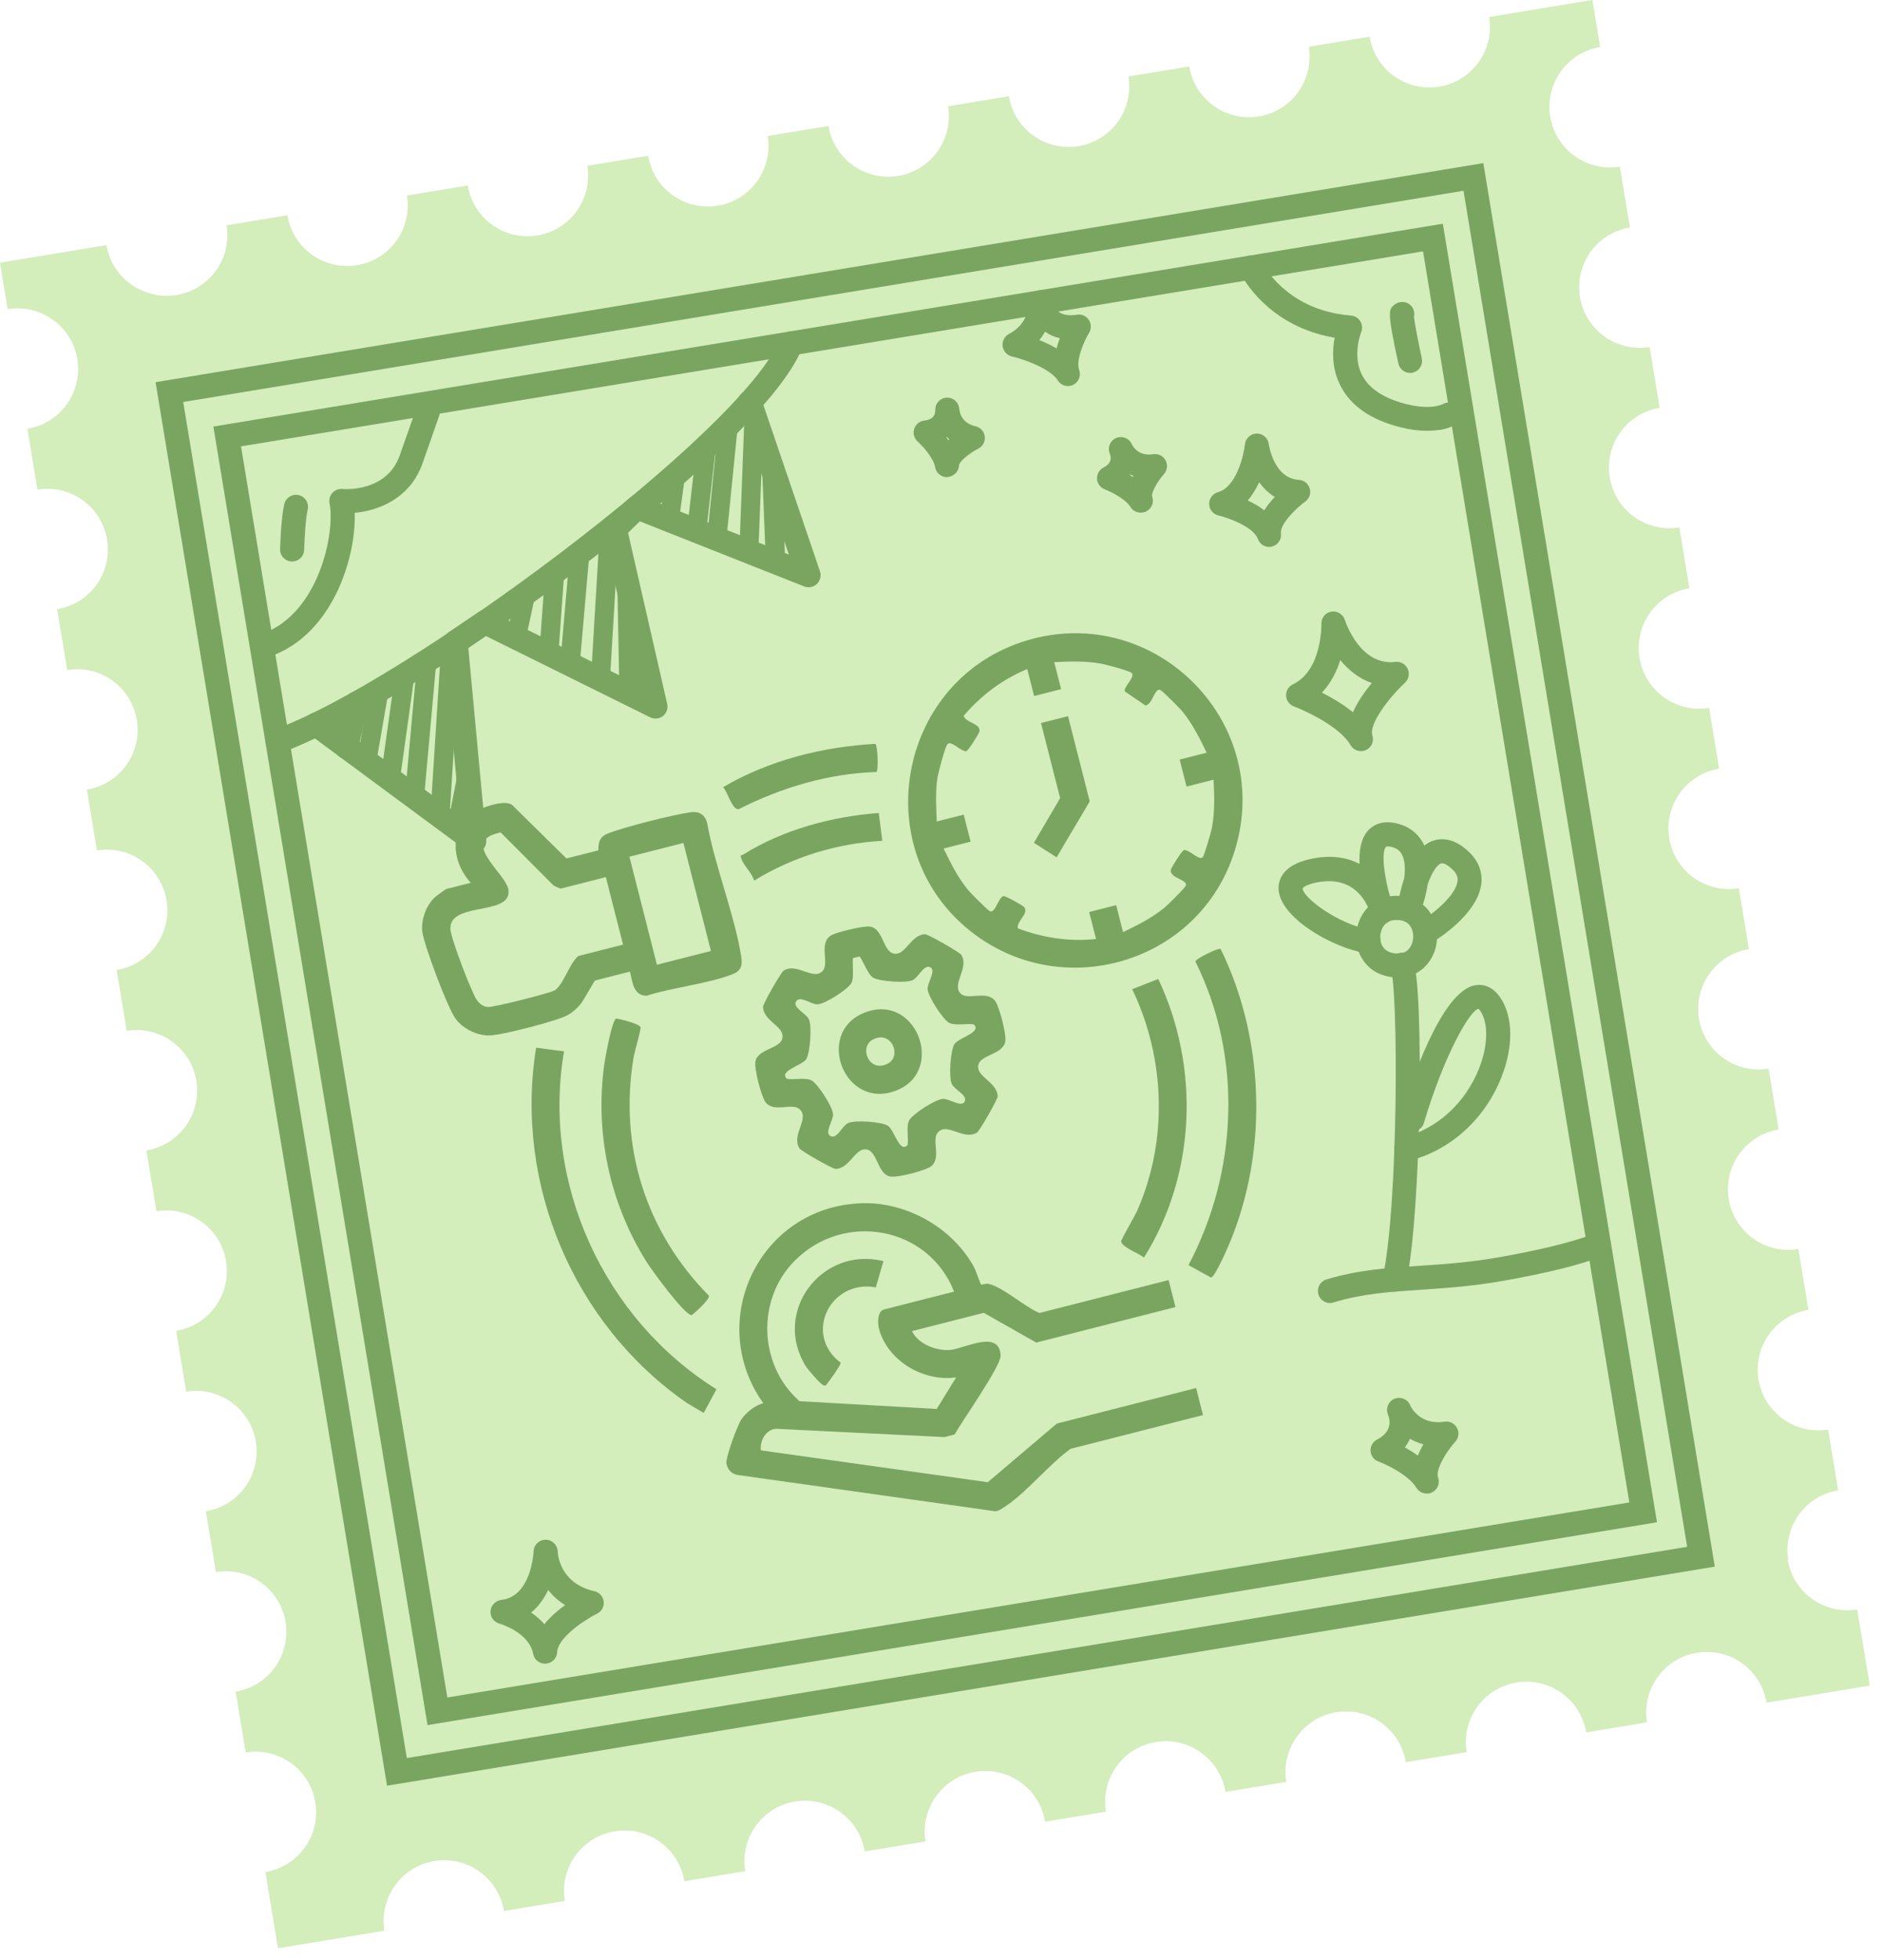 <?xml version="1.0" encoding="UTF-8"?> <svg xmlns="http://www.w3.org/2000/svg" width="145" height="151" viewBox="0 0 145 151" fill="none"><path d="M137.776 120.161C137.357 117.618 139.078 115.216 141.622 114.796L140.849 110.111C138.305 110.53 135.904 108.809 135.484 106.265C135.065 103.721 136.786 101.319 139.33 100.9L138.557 96.214C136.013 96.634 133.612 94.912 133.192 92.368C132.772 89.824 134.494 87.423 137.038 87.003L136.265 82.317C133.721 82.737 131.319 81.016 130.9 78.472C130.48 75.928 132.202 73.526 134.745 73.107L133.973 68.421C131.429 68.841 129.027 67.119 128.608 64.575C128.188 62.031 129.909 59.63 132.453 59.21L131.68 54.524C129.136 54.944 126.735 53.223 126.315 50.679C125.896 48.135 127.617 45.733 130.161 45.314L129.388 40.628C126.844 41.047 124.443 39.326 124.023 36.782C123.604 34.238 125.325 31.837 127.869 31.417L127.096 26.731C124.552 27.151 122.151 25.43 121.731 22.886C121.311 20.342 123.033 17.94 125.577 17.521L124.804 12.835C122.26 13.254 119.858 11.533 119.439 8.989C119.019 6.445 120.741 4.044 123.284 3.624L122.686 -0.002L114.733 1.31C115.153 3.854 113.431 6.256 110.887 6.675C108.343 7.095 105.942 5.373 105.522 2.829L100.836 3.602C101.256 6.146 99.535 8.548 96.991 8.967C94.447 9.387 92.045 7.666 91.626 5.122L86.94 5.894C87.359 8.438 85.638 10.84 83.094 11.259C80.55 11.679 78.149 9.958 77.729 7.414L73.043 8.187C73.463 10.731 71.742 13.132 69.198 13.552C66.654 13.971 64.252 12.25 63.833 9.706L59.147 10.479C59.566 13.023 57.845 15.424 55.301 15.844C52.757 16.264 50.356 14.542 49.936 11.998L45.25 12.771C45.67 15.315 43.949 17.716 41.404 18.136C38.861 18.556 36.459 16.834 36.039 14.29L31.354 15.063C31.773 17.607 30.052 20.009 27.508 20.428C24.964 20.848 22.563 19.127 22.143 16.582L17.457 17.355C17.877 19.899 16.155 22.301 13.611 22.721C11.068 23.14 8.622 21.426 8.203 18.882L0.001 20.235L0.591 23.817C3.135 23.397 5.537 25.119 5.956 27.663C6.376 30.206 4.655 32.608 2.111 33.028L2.884 37.713C5.428 37.294 7.829 39.015 8.249 41.559C8.668 44.103 6.947 46.505 4.403 46.924L5.176 51.61C7.72 51.19 10.121 52.912 10.541 55.456C10.96 58 9.239 60.401 6.695 60.821L7.468 65.507C10.012 65.087 12.413 66.808 12.833 69.352C13.253 71.896 11.531 74.298 8.987 74.717L9.76 79.403C12.304 78.983 14.706 80.705 15.125 83.249C15.545 85.793 13.823 88.194 11.28 88.614L12.052 93.3C14.596 92.88 16.998 94.601 17.417 97.145C17.837 99.689 16.116 102.091 13.572 102.51L14.345 107.196C16.889 106.777 19.29 108.498 19.71 111.042C20.129 113.586 18.408 115.987 15.864 116.407L16.637 121.093C19.181 120.673 21.582 122.394 22.002 124.938C22.421 127.482 20.7 129.884 18.156 130.303L18.929 134.989C21.473 134.57 23.874 136.291 24.294 138.835C24.714 141.379 22.992 143.78 20.448 144.2L21.416 150.07L29.619 148.717C29.199 146.173 30.92 143.772 33.464 143.352C36.008 142.932 38.41 144.654 38.829 147.198L43.515 146.425C43.095 143.881 44.817 141.48 47.361 141.06C49.905 140.64 52.306 142.362 52.726 144.906L57.412 144.133C56.992 141.589 58.713 139.187 61.257 138.768C63.801 138.348 66.203 140.07 66.622 142.613L71.308 141.841C70.888 139.297 72.61 136.895 75.154 136.476C77.698 136.056 80.099 137.777 80.519 140.321L85.205 139.548C84.785 137.004 86.507 134.603 89.05 134.183C91.594 133.764 93.996 135.485 94.415 138.029L99.101 137.256C98.682 134.712 100.403 132.311 102.947 131.891C105.491 131.472 107.892 133.193 108.312 135.737L112.998 134.964C112.578 132.42 114.3 130.019 116.843 129.599C119.387 129.179 121.789 130.901 122.209 133.445L126.894 132.672C126.475 130.128 128.196 127.726 130.74 127.307C133.284 126.887 135.685 128.609 136.105 131.152L144.058 129.841L143.09 123.971C140.546 124.39 138.145 122.669 137.725 120.125L137.776 120.161Z" fill="#D3EDBB"></path><path d="M132.117 120.674L29.819 137.548L11.986 29.439L114.284 12.565L132.115 120.667L132.117 120.674ZM31.345 135.419L129.988 119.148L112.758 14.694L14.115 30.965L31.343 135.412L31.345 135.419Z" fill="#79A561"></path><path d="M127.663 117.256L32.938 132.881L16.44 32.856L111.164 17.232L127.663 117.256ZM34.465 130.752L125.534 115.73L109.638 19.361L18.569 34.383L34.465 130.752Z" fill="#79A561"></path><path d="M115.445 98.725C113.149 99.103 111.181 99.233 109.421 99.35C107.037 99.511 104.971 99.641 102.733 100.326C102.248 100.481 101.729 100.199 101.58 99.705C101.432 99.219 101.707 98.7 102.2 98.552C104.646 97.81 106.905 97.663 109.304 97.507C111.28 97.377 113.316 97.244 115.801 96.789C121.16 95.815 122.744 95.043 122.765 95.032C123.215 94.8 123.779 94.985 124.003 95.436C124.235 95.886 124.056 96.441 123.607 96.673C123.433 96.761 121.766 97.577 116.131 98.604C115.897 98.643 115.67 98.68 115.451 98.716L115.445 98.725Z" fill="#79A561"></path><path d="M107.595 99.478C107.486 99.496 107.365 99.493 107.248 99.467C106.75 99.362 106.428 98.867 106.541 98.368C107.751 92.821 107.732 76.222 107.155 74.635C106.979 74.161 107.212 73.62 107.686 73.444C108.152 73.262 108.684 73.482 108.873 73.946C109.71 76.016 109.51 93.425 108.349 98.768C108.269 99.149 107.962 99.425 107.596 99.485L107.595 99.478Z" fill="#79A561"></path><path d="M108.491 89.433C108.023 89.51 107.562 89.218 107.446 88.742C107.319 88.245 107.62 87.745 108.117 87.618C110.733 86.953 112.925 84.947 113.975 82.251C114.645 80.534 114.68 78.831 114.076 77.902C113.966 77.74 113.908 77.704 113.901 77.705C113.24 77.844 111.265 81.256 109.704 86.5C109.56 86.989 109.043 87.269 108.554 87.125C108.064 86.98 107.784 86.463 107.928 85.974C108.6 83.716 110.993 76.33 113.669 75.889L113.698 75.884C114.129 75.813 114.949 75.865 115.621 76.888C116.573 78.338 116.607 80.593 115.699 82.92C114.435 86.177 111.77 88.599 108.571 89.412C108.541 89.417 108.519 89.421 108.49 89.426L108.491 89.433Z" fill="#79A561"></path><path d="M108.225 75.255C107.984 75.295 107.738 75.306 107.48 75.288C105.447 75.165 104.501 73.617 104.482 72.231C104.463 70.792 105.42 69.178 107.249 69.019C108.538 68.911 109.625 69.4 110.237 70.381C110.878 71.401 110.883 72.797 110.254 73.854C109.796 74.628 109.08 75.114 108.218 75.257L108.225 75.255ZM107.316 70.885C106.637 70.997 106.33 71.641 106.342 72.217C106.346 72.562 106.474 73.382 107.604 73.451C108.089 73.476 108.451 73.303 108.673 72.921C108.95 72.455 108.955 71.808 108.681 71.373C108.445 70.992 108.019 70.822 107.42 70.875C107.42 70.875 107.354 70.886 107.325 70.891L107.316 70.885Z" fill="#79A561"></path><path d="M105.582 73.431C105.487 73.446 105.382 73.448 105.282 73.435C102.667 73.01 98.583 70.695 98.508 68.47C98.485 67.828 98.769 66.677 100.88 66.186C102.501 65.814 103.768 66.033 104.747 66.547C104.703 65.556 104.847 64.609 105.378 64.003C105.669 63.669 106.327 63.155 107.51 63.403C108.458 63.6 109.19 64.125 109.629 64.916C109.67 64.984 109.705 65.061 109.739 65.131C109.945 64.969 110.172 64.841 110.414 64.757C111.033 64.549 112.003 64.517 113.15 65.597C114.083 66.472 114.201 67.413 114.133 68.048C113.882 70.394 110.736 72.355 110.381 72.571C109.944 72.839 109.372 72.693 109.112 72.255C108.845 71.819 108.991 71.246 109.429 70.986C110.48 70.347 112.185 68.94 112.299 67.855C112.322 67.633 112.295 67.33 111.887 66.954C111.718 66.794 111.289 66.422 111.018 66.512C110.67 66.629 110.297 67.284 110.002 68.091C109.853 69.099 109.551 69.907 109.496 70.074C109.328 70.515 108.85 70.759 108.395 70.639C107.94 70.519 107.648 70.071 107.714 69.602C107.755 69.31 107.896 68.521 108.188 67.654C108.273 66.987 108.262 66.283 108.004 65.807C107.896 65.608 107.693 65.333 107.141 65.221C106.994 65.193 106.827 65.183 106.782 65.228C106.396 65.667 106.657 67.614 107.162 69.31C107.263 69.556 107.332 69.793 107.383 70.01C107.499 70.486 107.219 70.975 106.746 71.113C106.275 71.259 105.773 70.996 105.615 70.534C105.56 70.385 105.499 70.2 105.432 69.971C105.068 69.085 104.002 67.406 101.307 68.001C100.511 68.185 100.368 68.411 100.37 68.418C100.297 69.069 103.084 71.215 105.591 71.619C106.093 71.702 106.441 72.177 106.359 72.679C106.297 73.08 105.979 73.38 105.591 73.444L105.582 73.431Z" fill="#79A561"></path><path d="M42.139 128.132C42.139 128.132 42.088 128.14 42.058 128.145C41.584 128.186 41.162 127.857 41.078 127.391C40.765 125.723 38.493 125.061 38.47 125.058C38.038 124.941 37.753 124.53 37.792 124.088C37.832 123.646 38.181 123.303 38.621 123.238C40.953 122.989 41.111 119.531 41.112 119.493C41.127 118.995 41.542 118.596 42.046 118.603C42.549 118.603 42.954 119.009 42.969 119.51C42.98 119.756 43.142 121.967 45.794 122.566C46.176 122.653 46.46 122.966 46.51 123.356C46.559 123.746 46.357 124.117 46.004 124.296C44.742 124.932 42.957 126.262 42.931 127.243C42.922 127.687 42.592 128.057 42.153 128.129L42.139 128.132ZM40.921 124.21C41.276 124.452 41.626 124.747 41.94 125.108C42.402 124.537 42.987 124.035 43.537 123.636C43.002 123.304 42.575 122.901 42.235 122.477C41.921 123.122 41.497 123.74 40.928 124.209L40.921 124.21Z" fill="#79A561"></path><path d="M105.008 57.847C104.636 57.908 104.255 57.738 104.055 57.395C103.237 55.984 100.625 54.763 99.689 54.414C99.344 54.283 99.103 53.955 99.087 53.589C99.071 53.217 99.277 52.875 99.611 52.715C101.887 51.626 101.807 48.087 101.808 48.05C101.792 47.587 102.124 47.187 102.577 47.112C103.03 47.037 103.473 47.309 103.612 47.744C103.658 47.887 104.787 51.313 107.503 50.985C107.901 50.934 108.281 51.149 108.455 51.519C108.629 51.888 108.541 52.315 108.249 52.589C107.012 53.739 105.449 55.784 105.734 56.646C105.883 57.094 105.664 57.588 105.23 57.78C105.153 57.815 105.081 57.834 105.001 57.848L105.008 57.847ZM101.849 53.352C102.578 53.719 103.466 54.234 104.239 54.865C104.599 54.047 105.16 53.256 105.692 52.613C104.689 52.267 103.88 51.597 103.26 50.844C102.996 51.698 102.559 52.604 101.849 53.352Z" fill="#79A561"></path><path d="M110.067 115.032C109.709 115.092 109.331 114.936 109.134 114.608C108.5 113.586 106.801 112.8 106.201 112.577C105.857 112.453 105.617 112.132 105.594 111.768C105.572 111.404 105.769 111.056 106.095 110.889C107.341 110.248 107.067 109.272 106.943 108.977C106.942 108.97 106.941 108.963 106.94 108.955C106.742 108.485 106.962 107.953 107.424 107.749C107.887 107.553 108.431 107.756 108.635 108.218C108.638 108.232 108.64 108.247 108.649 108.253C108.743 108.463 109.443 109.789 111.297 109.513C111.684 109.449 112.062 109.642 112.254 109.986C112.445 110.33 112.387 110.753 112.128 111.043C111.43 111.819 110.578 113.214 110.796 113.808C110.96 114.254 110.757 114.753 110.333 114.959C110.25 115.002 110.164 115.024 110.076 115.039L110.067 115.032ZM108.236 111.49C108.559 111.669 108.901 111.876 109.234 112.121C109.364 111.814 109.51 111.52 109.669 111.253C109.284 111.152 108.936 110.999 108.63 110.824C108.532 111.051 108.396 111.276 108.236 111.49Z" fill="#79A561"></path><path d="M82.431 29.725C82.072 29.784 81.694 29.629 81.497 29.301C80.957 28.436 79.034 27.709 77.956 27.452C77.581 27.364 77.296 27.05 77.247 26.66C77.199 26.278 77.399 25.899 77.738 25.723C79.31 24.916 79.227 23.413 79.225 23.353C79.194 22.848 79.565 22.411 80.068 22.365C80.571 22.32 81.013 22.675 81.073 23.176C81.073 23.176 81.161 23.709 81.573 24.024C81.898 24.264 82.368 24.336 82.983 24.242C83.341 24.183 83.698 24.342 83.891 24.648C84.09 24.946 84.094 25.336 83.905 25.645C83.539 26.246 82.869 27.738 83.144 28.496C83.308 28.942 83.105 29.441 82.68 29.646C82.598 29.69 82.511 29.712 82.423 29.726L82.431 29.725ZM80.076 26.194C80.502 26.364 80.966 26.58 81.406 26.838C81.481 26.563 81.564 26.294 81.66 26.052C81.238 25.957 80.859 25.794 80.518 25.55C80.396 25.765 80.252 25.984 80.076 26.194Z" fill="#79A561"></path><path d="M97.938 42.117C97.5 42.189 97.076 41.944 96.916 41.52C96.585 40.605 94.728 39.906 93.877 39.708C93.463 39.611 93.17 39.246 93.161 38.828C93.15 38.401 93.435 38.031 93.836 37.913C95.265 37.519 95.828 35.061 95.916 34.228C95.967 33.761 96.359 33.404 96.823 33.395C97.294 33.385 97.689 33.733 97.752 34.203C97.769 34.305 98.144 36.856 100.069 36.96C100.463 36.985 100.792 37.246 100.907 37.625C101.021 37.996 100.878 38.403 100.563 38.635C99.719 39.255 98.6 40.438 98.689 41.069C98.759 41.538 98.457 41.986 97.996 42.1C97.974 42.103 97.945 42.108 97.923 42.112L97.938 42.117ZM96.126 38.549C96.557 38.748 97.003 38.997 97.407 39.306C97.645 38.929 97.926 38.582 98.214 38.279C97.73 37.984 97.333 37.584 97.014 37.148C96.786 37.636 96.499 38.127 96.126 38.549Z" fill="#79A561"></path><path d="M88.034 39.478C87.676 39.537 87.297 39.382 87.1 39.054C86.683 38.387 85.503 37.838 85.127 37.697C84.784 37.574 84.543 37.253 84.521 36.889C84.498 36.525 84.696 36.177 85.022 36.01C85.644 35.69 85.634 35.264 85.509 34.961L85.507 34.947C85.309 34.476 85.522 33.945 85.984 33.742C86.412 33.558 86.903 33.718 87.148 34.105C87.168 34.139 87.189 34.173 87.202 34.209L87.207 34.238C87.293 34.397 87.72 35.16 88.848 34.989C89.235 34.925 89.62 35.117 89.804 35.462C89.989 35.807 89.931 36.229 89.678 36.519C89.088 37.172 88.687 38.019 88.769 38.246C88.933 38.692 88.73 39.191 88.306 39.396C88.223 39.44 88.136 39.461 88.049 39.476L88.034 39.478ZM87.047 36.592C87.123 36.64 87.207 36.694 87.289 36.74L87.329 36.658C87.241 36.628 87.152 36.59 87.07 36.551C87.066 36.567 87.052 36.576 87.047 36.592Z" fill="#79A561"></path><path d="M73.112 36.737C73.112 36.737 73.061 36.745 73.032 36.75C72.558 36.791 72.136 36.462 72.052 35.996C71.909 35.223 71.011 34.283 70.703 34.011C70.431 33.77 70.322 33.383 70.437 33.033C70.552 32.684 70.849 32.44 71.225 32.393C71.918 32.316 72.063 31.924 72.061 31.594C72.061 31.594 72.06 31.587 72.059 31.579C72.043 31.071 72.445 30.645 72.946 30.63C73.416 30.612 73.817 30.944 73.891 31.397C73.897 31.434 73.903 31.47 73.909 31.507C73.911 31.514 73.913 31.529 73.914 31.536C73.928 31.714 74.049 32.58 75.157 32.833C75.539 32.92 75.824 33.233 75.873 33.623C75.922 34.013 75.713 34.386 75.367 34.563C74.583 34.955 73.9 35.593 73.888 35.836C73.878 36.28 73.549 36.65 73.11 36.722L73.112 36.737ZM72.901 33.678C72.958 33.751 73.015 33.824 73.066 33.906L73.138 33.842C73.068 33.778 73.004 33.714 72.941 33.649C72.928 33.659 72.914 33.668 72.901 33.678Z" fill="#79A561"></path><path d="M20.694 50.59C20.262 50.661 19.824 50.418 19.67 49.985C19.5 49.503 19.751 48.973 20.234 48.803C24.582 47.26 25.839 40.993 25.389 38.77C25.334 38.478 25.413 38.187 25.61 37.967C25.806 37.747 26.096 37.639 26.386 37.666C26.524 37.681 29.801 37.929 30.807 35.06L32.074 31.449C32.242 30.964 32.771 30.711 33.256 30.879C33.742 31.047 33.995 31.576 33.827 32.061L32.56 35.672C31.596 38.429 29.118 39.341 27.327 39.501C27.448 42.965 25.612 48.862 20.852 50.549C20.802 50.564 20.745 50.581 20.694 50.59Z" fill="#79A561"></path><path d="M110.885 33.111C110.089 33.243 108.924 33.239 107.359 32.762C105.304 32.14 103.902 31.064 103.203 29.558C102.59 28.254 102.656 26.922 102.829 26.015C99.708 25.486 97.15 23.768 95.551 21.088C95.291 20.65 95.43 20.079 95.875 19.818C96.313 19.558 96.884 19.697 97.145 20.142C98.617 22.602 101.076 24.081 104.087 24.306C104.384 24.332 104.65 24.491 104.806 24.75C104.96 25.003 104.983 25.322 104.87 25.596C104.872 25.61 104.181 27.294 104.895 28.798C105.368 29.801 106.384 30.542 107.902 31.005C110.17 31.69 111.166 31.128 111.181 31.125C111.613 30.874 112.181 30.998 112.446 31.419C112.711 31.841 112.614 32.391 112.202 32.669C112.121 32.727 111.699 32.992 110.895 33.125L110.885 33.111Z" fill="#79A561"></path><path d="M21.527 58.006C21.088 58.078 20.656 57.827 20.504 57.401C20.334 56.919 20.584 56.389 21.067 56.219C31.103 52.694 57.3 33.197 60.089 26.114C60.274 25.641 60.813 25.402 61.287 25.594C61.762 25.786 62 26.317 61.808 26.792C58.623 34.887 31.304 54.591 21.672 57.974C21.622 57.99 21.565 58.007 21.514 58.016L21.527 58.006Z" fill="#79A561"></path><path d="M36.69 65.717C36.449 65.757 36.192 65.702 35.987 65.548L23.818 56.554C23.407 56.247 23.319 55.668 23.626 55.257C23.934 54.846 24.513 54.758 24.924 55.065L35.425 62.825L34.188 49.543C34.154 49.203 34.311 48.877 34.587 48.688L36.843 47.16C37.12 46.971 37.477 46.95 37.772 47.097L49.161 52.734L46.468 40.954C46.392 40.636 46.489 40.312 46.722 40.086L48.43 38.423C48.689 38.17 49.081 38.09 49.419 38.222L60.778 42.716L56.888 31.291C56.726 30.807 56.983 30.276 57.467 30.114C57.96 29.958 58.482 30.209 58.644 30.693L63.176 44.01C63.292 44.351 63.197 44.728 62.938 44.98C62.678 45.226 62.293 45.305 61.956 45.172L49.295 40.157L48.389 41.043L51.404 54.219C51.484 54.567 51.356 54.933 51.077 55.152C50.798 55.371 50.414 55.411 50.095 55.254L37.438 48.991L36.081 49.914L37.463 64.711C37.5 65.073 37.311 65.427 36.995 65.607C36.899 65.66 36.8 65.699 36.69 65.717Z" fill="#79A561"></path><path d="M26.831 58.43C26.713 58.45 26.593 58.447 26.469 58.422C25.97 58.309 25.661 57.805 25.775 57.313L26.548 53.986C26.661 53.487 27.158 53.18 27.658 53.293C28.157 53.406 28.465 53.91 28.351 54.402L27.578 57.729C27.49 58.104 27.189 58.371 26.823 58.431L26.831 58.43Z" fill="#79A561"></path><path d="M35.302 64.535C35.214 64.549 35.124 64.549 35.038 64.533C34.636 64.457 34.376 64.064 34.459 63.66L34.555 63.194C34.48 63.334 34.357 63.451 34.211 63.521C33.967 63.636 33.677 63.609 33.455 63.443L31.496 61.994C31.29 61.84 31.174 61.589 31.199 61.329L32.014 52.342L31.877 52.424L30.804 60.118C30.77 60.371 30.61 60.585 30.38 60.691C30.15 60.796 29.883 60.773 29.665 60.636L27.823 59.438C27.571 59.277 27.447 58.982 27.497 58.688L28.468 53.062C28.537 52.66 28.92 52.386 29.322 52.455C29.724 52.524 29.997 52.907 29.928 53.309L29.035 58.457L29.49 58.758L30.451 51.879C30.483 51.663 30.601 51.471 30.793 51.357L32.486 50.289C32.724 50.137 33.025 50.14 33.267 50.288C33.509 50.435 33.644 50.706 33.615 50.989L32.707 61.05L33.245 61.442L33.984 49.899C34.011 49.519 34.316 49.229 34.695 49.204C35.076 49.193 35.406 49.462 35.454 49.844L36.777 59.365C36.79 59.446 36.789 59.529 36.773 59.614L35.918 63.945C35.856 64.255 35.609 64.484 35.309 64.533L35.302 64.535ZM34.993 57.294L34.642 62.721L35.289 59.453L34.995 57.301L34.993 57.294Z" fill="#79A561"></path><path d="M48.593 54.157C48.593 54.157 48.519 54.169 48.482 54.168C48.07 54.176 47.738 53.848 47.724 53.444L47.57 45.225L47.443 44.818L46.993 52.379C46.981 52.628 46.837 52.847 46.625 52.972C46.413 53.098 46.144 53.105 45.923 52.998L43.577 51.838C43.307 51.703 43.139 51.415 43.164 51.11L43.761 44.216L43.448 44.456L43.02 50.421C43 50.664 42.865 50.889 42.653 51.015C42.441 51.14 42.179 51.145 41.958 51.039L39.44 49.795C39.137 49.642 38.977 49.308 39.042 48.974L39.779 45.564C39.863 45.167 40.257 44.914 40.661 44.998C41.059 45.083 41.319 45.475 41.228 45.881L40.616 48.73L41.63 49.231L42.004 44.033C42.022 43.82 42.124 43.623 42.299 43.496L44.215 42.047C44.449 41.873 44.759 41.844 45.023 41.988C45.28 42.133 45.431 42.409 45.404 42.699L44.704 50.751L45.595 51.19L46.217 40.8C46.24 40.443 46.511 40.128 46.861 40.108C47.214 40.065 47.55 40.28 47.658 40.615L49.032 44.894C49.051 44.966 49.062 45.032 49.067 45.106L49.224 53.43C49.233 53.804 48.962 54.119 48.603 54.178L48.593 54.157Z" fill="#79A561"></path><path d="M59.851 43.658C59.851 43.658 59.793 43.667 59.764 43.672C59.353 43.687 59.008 43.369 58.993 42.958L58.731 36.454L58.668 36.299L58.426 42.526C58.419 42.76 58.297 42.975 58.109 43.112C57.913 43.242 57.672 43.281 57.449 43.206L54.96 42.362C54.633 42.251 54.423 41.932 54.464 41.588L55.15 34.731L55.118 34.767L54.404 40.997C54.374 41.227 54.25 41.428 54.052 41.551C53.855 41.673 53.61 41.691 53.401 41.605L51.288 40.768C50.966 40.641 50.778 40.319 50.827 39.98L51.309 36.484C51.362 36.077 51.744 35.797 52.144 35.851C52.55 35.904 52.83 36.278 52.777 36.685L52.372 39.605L53.047 39.869L53.681 34.336C53.698 34.168 53.776 34.005 53.9 33.887L55.582 32.25C55.801 32.033 56.138 31.978 56.422 32.111C56.7 32.246 56.869 32.541 56.838 32.854L56.005 41.146L57 41.485L57.331 32.795C57.342 32.448 57.6 32.15 57.944 32.093C58.288 32.036 58.618 32.222 58.754 32.545L60.163 36.03C60.191 36.108 60.212 36.194 60.218 36.276L60.479 42.908C60.496 43.288 60.227 43.611 59.861 43.671L59.851 43.658Z" fill="#79A561"></path><path d="M108.794 28.717C108.312 28.797 107.847 28.483 107.737 27.998C106.858 23.945 106.984 23.842 107.447 23.465C107.719 23.248 108.109 23.198 108.426 23.341C108.839 23.529 109.042 23.983 108.939 24.406C108.991 24.9 109.279 26.377 109.541 27.603C109.647 28.104 109.33 28.599 108.83 28.704C108.815 28.706 108.8 28.709 108.786 28.711L108.794 28.717Z" fill="#79A561"></path><path d="M22.657 43.237C22.599 43.247 22.54 43.257 22.48 43.252C21.967 43.239 21.566 42.809 21.58 42.304C21.584 42.055 21.659 39.828 21.906 38.818C22.027 38.325 22.532 38.017 23.025 38.138C23.518 38.26 23.827 38.764 23.705 39.257C23.535 39.954 23.453 41.732 23.435 42.351C23.419 42.804 23.089 43.166 22.657 43.237Z" fill="#79A561"></path><path d="M82.48 111.602C80.803 112.803 78.98 115.096 77.298 116.137C77.093 116.265 76.917 116.402 76.656 116.406L56.795 113.608C56.355 113.523 56.063 113.191 55.972 112.755C55.881 112.318 56.808 109.791 57.116 109.341C57.5 108.782 58.151 108.265 58.808 108.083C54.305 101.751 58.517 92.966 66.352 92.684C69.822 92.56 73.347 94.539 75.03 97.579C75.191 97.869 75.531 98.914 75.593 98.953C75.632 98.976 75.959 98.854 76.126 98.886C77.21 99.091 78.972 100.689 80.088 101.136L90.035 98.6L90.565 100.68L79.839 103.415L75.793 101.123L70.267 102.531C70.746 103.556 72.24 104.122 73.332 103.966C74.423 103.809 77.029 102.416 77.092 104.429C77.117 105.222 74.1 109.5 73.548 110.493L72.756 110.695L59.776 110.055C59.004 110.114 58.505 111.018 58.631 111.719L76.105 114.171L81.427 109.654L92.154 106.919L92.684 109L82.477 111.601L82.48 111.602ZM73.509 99.49C71.529 94.468 65.049 93.273 61.229 97.109C58.275 100.076 58.434 105.153 61.601 107.931L72.17 108.528L73.668 106.097C71.181 106.445 68.453 104.879 67.738 102.417C67.614 101.988 67.57 101.004 68.113 100.865L73.507 99.49L73.509 99.49Z" fill="#79A561"></path><path d="M78.599 49.499C88.569 46.074 98.25 55.367 95.139 65.499C92.461 74.225 81.731 77.372 74.658 71.634C66.876 65.321 69.183 52.736 78.599 49.499ZM79.675 53.613L79.145 51.533C77.185 52.355 75.627 53.537 74.248 55.137C74.397 55.684 75.577 55.715 75.459 56.346C75.43 56.506 74.606 57.816 74.455 57.855C74.055 57.933 73.29 57 73 57.316C72.807 57.523 72.283 59.538 72.223 59.945C72.054 61.051 72.136 62.168 72.17 63.279L74.25 62.749L74.78 64.829L72.7 65.36C73.244 66.48 73.8 67.605 74.6 68.569C74.8 68.81 76.118 70.141 76.283 70.197C76.69 70.335 76.914 69.15 77.303 69.027C77.456 68.988 78.804 69.744 78.907 69.871C79.31 70.368 78.289 70.961 78.422 71.512C80.39 72.244 82.341 72.546 84.446 72.332L83.916 70.252L85.996 69.722L86.526 71.802C87.647 71.258 88.771 70.702 89.736 69.902C89.977 69.702 91.308 68.385 91.364 68.219C91.525 67.744 90.088 67.647 90.21 66.99C90.24 66.829 91.063 65.519 91.214 65.481C91.615 65.403 92.379 66.336 92.669 66.02C92.788 65.892 93.308 64.092 93.368 63.785C93.608 62.554 93.558 61.3 93.5 60.058L91.419 60.588L90.889 58.508L92.969 57.978C92.425 56.857 91.869 55.733 91.07 54.768C90.87 54.527 89.552 53.196 89.386 53.141C88.948 52.992 88.801 54.261 88.251 54.342L86.664 53.259C86.527 52.93 87.513 52.134 87.187 51.833C87.001 51.663 85.221 51.19 84.849 51.122C83.643 50.901 82.44 50.94 81.225 51.003L81.755 53.083L79.675 53.613Z" fill="#79A561"></path><path d="M36.268 68C34.514 66.043 34.647 63.124 37.342 62.183C37.903 61.986 38.932 61.665 39.448 61.995L43.641 66.123L46.07 65.509C46.206 65.432 45.865 64.568 46.855 64.19C48.16 63.691 51.847 62.751 53.23 62.565C53.889 62.476 54.334 62.776 54.489 63.418C55.094 66.793 56.574 70.359 57.11 73.701C57.22 74.385 57.087 74.792 56.413 75.052C54.449 75.806 51.843 76.048 49.799 76.705C48.771 76.653 48.746 75.643 48.532 74.842L45.867 75.522C45.761 75.549 44.984 77.056 44.708 77.372C44.294 77.846 43.877 78.176 43.274 78.396C42.127 78.814 39.132 79.607 37.954 79.741C36.908 79.86 35.688 79.29 35.082 78.446C34.475 77.602 32.681 72.832 32.544 71.803C32.418 70.859 32.83 69.716 33.539 69.083C33.632 69.001 34.331 68.493 34.382 68.481L36.268 68ZM44.558 73.64L48.004 72.762L46.678 67.561L43.233 68.44C43.149 68.461 42.726 68.263 42.617 68.176L38.572 64.119C35.298 64.795 39.01 67.258 39.176 68.56C39.447 70.686 34.084 69.297 34.76 71.914C35.051 73.041 36.084 75.765 36.606 76.81C36.793 77.181 37.151 77.548 37.59 77.569C38.059 77.59 42.249 76.533 42.713 76.296C43.363 75.964 43.895 74.153 44.558 73.64ZM52.654 64.931L48.493 65.991L50.614 74.312L54.775 73.251L52.654 64.931Z" fill="#79A561"></path><path d="M64.109 72.01C64.565 71.779 66.629 71.273 67.085 71.379C68.128 71.62 68.024 73.53 69.053 73.467C69.817 73.42 70.217 72.022 71.26 71.957C71.486 71.944 73.946 73.355 74.067 73.553C74.699 74.597 73.25 75.832 74.046 76.562C74.573 77.044 75.969 76.302 76.628 77.045C76.985 77.446 77.569 79.732 77.447 80.26C77.204 81.317 75.298 81.222 75.359 82.229C75.406 82.992 76.804 83.392 76.869 84.436C76.882 84.661 75.471 87.122 75.273 87.242C74.228 87.874 72.989 86.425 72.264 87.221C71.751 87.786 72.522 89.147 71.783 89.803C71.381 90.16 69.093 90.745 68.567 90.622C67.524 90.381 67.628 88.471 66.599 88.534C65.835 88.581 65.435 89.979 64.392 90.044C64.166 90.057 61.706 88.646 61.585 88.448C60.953 87.403 62.402 86.164 61.606 85.439C61.042 84.925 59.68 85.697 59.025 84.958C58.668 84.556 58.083 82.268 58.205 81.742C58.447 80.699 60.356 80.803 60.293 79.774C60.246 79.01 58.849 78.61 58.784 77.567C58.771 77.341 60.181 74.881 60.38 74.76C61.424 74.128 62.663 75.577 63.389 74.781C63.934 74.183 63.004 72.572 64.109 72.011L64.109 72.01ZM66.218 73.676L65.73 73.8C65.627 73.91 65.831 75.289 65.603 75.71C65.342 76.196 63.574 77.346 62.979 77.361C62.493 77.373 61.683 76.686 61.357 77.101C60.987 77.572 62.08 78.047 62.309 78.49C62.579 79.016 62.415 81.123 62.115 81.584C61.794 82.076 59.973 82.486 60.624 83.097C61.152 83.199 62.069 82.975 62.534 83.225C62.998 83.476 64.17 85.256 64.184 85.849C64.194 86.282 63.558 87.193 63.926 87.472C64.441 87.86 64.873 86.746 65.314 86.519C65.841 86.248 67.944 86.411 68.407 86.713C68.899 87.034 69.309 88.855 69.921 88.204C70.022 87.676 69.798 86.759 70.049 86.294C70.299 85.83 72.079 84.656 72.672 84.643C73.125 84.633 74.01 85.273 74.294 84.902C74.637 84.386 73.582 83.979 73.343 83.516C73.072 82.991 73.236 80.883 73.536 80.423C73.858 79.931 75.678 79.52 75.028 78.909C74.5 78.807 73.582 79.032 73.118 78.781C72.653 78.53 71.48 76.751 71.467 76.158C71.457 75.704 72.097 74.819 71.725 74.536C71.21 74.193 70.803 75.247 70.34 75.487C69.814 75.757 67.707 75.593 67.246 75.293C66.846 75.032 66.363 73.724 66.22 73.678L66.218 73.676Z" fill="#79A561"></path><path d="M43.455 80.985C41.728 91.135 46.523 101.589 55.201 107.013L54.218 108.834L52.916 108.064C44.211 102.029 39.608 91.199 41.307 80.7L43.455 80.985Z" fill="#79A561"></path><path d="M94.041 73.088C97.568 80.284 97.729 89.331 94.365 96.594C94.231 96.885 93.537 98.405 93.301 98.406L91.566 97.451C95.368 90.272 95.757 81.428 92.102 74.064C92.102 73.859 93.85 72.998 94.04 73.09L94.041 73.088Z" fill="#79A561"></path><path d="M47.467 78.455C47.834 78.506 49.278 78.861 49.352 79.129C49.393 79.275 48.878 81.066 48.813 81.463C47.677 88.296 49.756 94.892 54.624 99.812C54.687 100.08 53.59 101.083 53.291 101.303C52.753 101.335 50.188 97.797 49.792 97.163C46.951 92.617 45.813 87.197 46.57 81.896C46.642 81.394 47.151 78.606 47.468 78.457L47.467 78.455Z" fill="#79A561"></path><path d="M89.241 75.411C92.465 82.243 92.141 90.469 88.14 96.866C87.802 96.576 86.378 96.038 86.381 95.614C86.382 95.481 87.439 93.655 87.619 93.25C89.998 87.845 89.79 81.52 87.231 76.195L89.241 75.411Z" fill="#79A561"></path><path d="M67.446 57.297C67.618 57.419 67.698 59.366 67.519 59.464C63.814 59.583 60.201 60.661 56.909 62.331C56.394 62.381 56.065 60.99 55.71 60.633C59.252 58.56 63.365 57.523 67.446 57.297Z" fill="#79A561"></path><path d="M67.704 62.624L67.978 64.764C64.482 64.962 61.08 65.998 58.102 67.835C57.934 67.213 57.268 66.67 57.097 66.081C57.009 65.78 57.094 65.93 57.245 65.836C60.312 63.912 64.117 62.883 67.704 62.624Z" fill="#79A561"></path><path d="M68.064 97.142L67.477 99.161C63.989 98.524 61.851 102.772 64.775 104.971C64.807 105.099 63.912 106.374 63.748 106.549C63.636 106.668 63.666 106.778 63.436 106.701C63.221 106.628 62.254 105.505 62.092 105.245C59.462 101.042 63.324 95.963 68.064 97.142Z" fill="#79A561"></path><path d="M82.285 55.163L83.959 61.729L81.407 66.038L79.659 64.92L81.68 61.479L80.205 55.693L82.285 55.163Z" fill="#79A561"></path><path d="M66.484 78.054C70.558 76.297 72.925 82.478 69.062 83.996C65.082 85.561 62.797 79.644 66.484 78.054ZM67.272 80.063C66.142 80.63 66.941 82.662 68.38 81.94C69.509 81.374 68.71 79.342 67.272 80.063Z" fill="#79A561"></path></svg> 